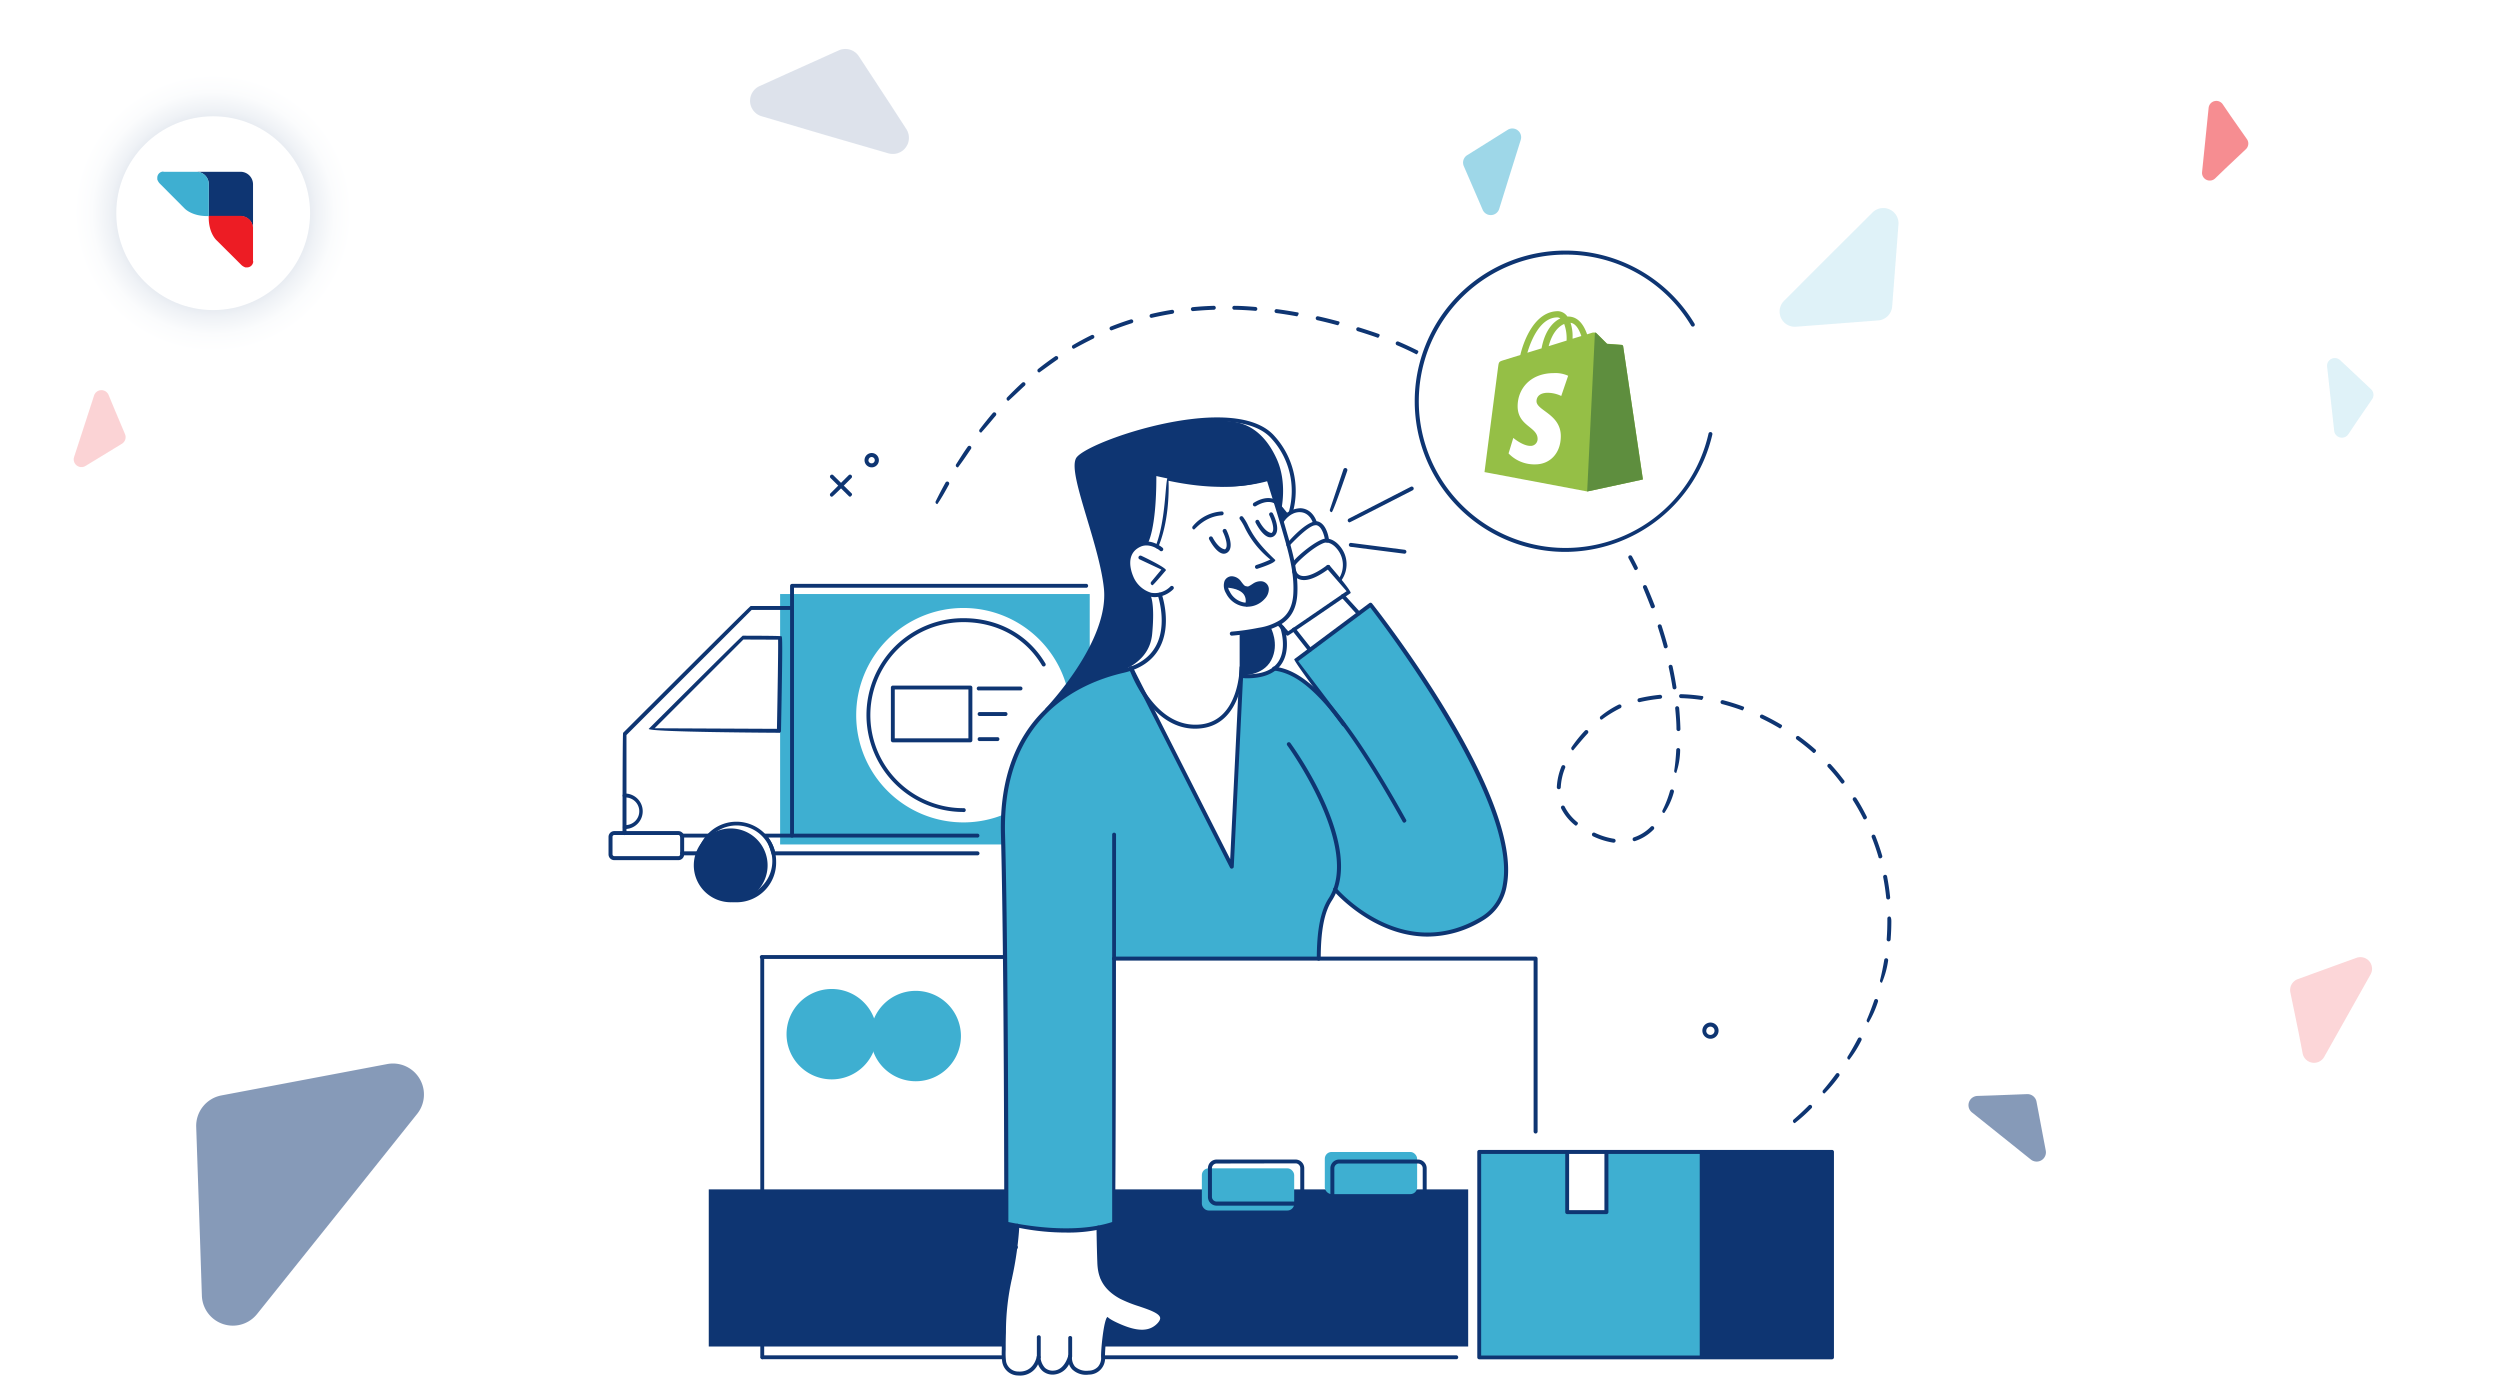 <svg xmlns="http://www.w3.org/2000/svg" xmlns:xlink="http://www.w3.org/1999/xlink" id="Layer_1" data-name="Layer 1" viewBox="0 0 645 359.96"><defs><style>.cls-1{fill:#fff;}.cls-2{fill:url(#radial-gradient);}.cls-13,.cls-3,.cls-8{fill:#0e3572;}.cls-3,.cls-4,.cls-5{fill-rule:evenodd;}.cls-10,.cls-11,.cls-4,.cls-9{fill:#ed1c24;}.cls-12,.cls-5,.cls-7{fill:#3eafd1;}.cls-6{opacity:0.5;}.cls-7{opacity:0.33;}.cls-10{opacity:0.38;}.cls-11{opacity:0.36;}.cls-13{opacity:0.28;}.cls-14{fill:#95bf46;}.cls-15{fill:#5e8e3e;}</style><radialGradient id="radial-gradient" cx="55" cy="55" r="38.14" gradientUnits="userSpaceOnUse"><stop offset="0" stop-color="#0e3572"></stop><stop offset="0.09" stop-color="#3c5c8d"></stop><stop offset="0.21" stop-color="#6f87ab"></stop><stop offset="0.33" stop-color="#9babc5"></stop><stop offset="0.45" stop-color="#bfcada"></stop><stop offset="0.57" stop-color="#dbe1ea"></stop><stop offset="0.7" stop-color="#eff2f6"></stop><stop offset="0.82" stop-color="#fbfcfd"></stop><stop offset="0.94" stop-color="#fff"></stop></radialGradient></defs><rect class="cls-1" width="645" height="359.96"></rect><circle class="cls-2" cx="55" cy="55" r="38.14"></circle><circle class="cls-1" cx="55" cy="55" r="25"></circle><path class="cls-3" d="M50.65,44.32H62.07a3.23,3.23,0,0,1,3.21,3.21V59a3.23,3.23,0,0,0-3.21-3.21H53.86V47.53a3.23,3.23,0,0,0-3.21-3.21Z"></path><path class="cls-4" d="M65.28,67.4V58.87a3.18,3.18,0,0,0-3.17-3.17H53.86c-.15,4.38,2,6.28,2,6.28l6.46,6.43a2.87,2.87,0,0,0,1,.58h.43a1.6,1.6,0,0,0,1.59-1.59Z"></path><path class="cls-5" d="M42.16,44.32H50.7a3.18,3.18,0,0,1,3.17,3.17v8.25c-4.39.15-6.29-2-6.29-2l-6.43-6.46a2.93,2.93,0,0,1-.57-1v-.43a1.59,1.59,0,0,1,1.58-1.59Z"></path><g class="cls-6"><path class="cls-7" d="M488.18,79.05a3.93,3.93,0,0,1-3.62,3.62l-14.19,1.09-7,.53a3.92,3.92,0,0,1-3.07-6.69l11.38-11.39L483.1,54.83a3.93,3.93,0,0,1,6.7,3.08l-.53,7Z"></path><path class="cls-8" d="M523,282.28a2.4,2.4,0,0,1,2.42,1.94l1.6,8.49.79,4.16a2.39,2.39,0,0,1-3.84,2.3l-7.62-6.1L508.76,287a2.39,2.39,0,0,1,1.42-4.25l4.23-.14Z"></path><path class="cls-8" d="M50.62,290.78a8,8,0,0,1,6.55-8.17l28.61-5.41,14-2.65a8,8,0,0,1,7.77,12.93L87,313.2l-20.6,25.72a8,8,0,0,1-14.32-4.76l-.47-14.28Z"></path><path class="cls-7" d="M611.7,100.39A2,2,0,0,1,612,103l-4.11,6-2,3a2,2,0,0,1-3.68-.92l-.9-8.21-.91-8.22a2,2,0,0,1,3.38-1.7l2.62,2.45Z"></path><path class="cls-9" d="M579.7,35.89a2,2,0,0,1-.27,2.61l-5.3,5L571.54,46a2,2,0,0,1-3.4-1.67l.84-8.22.84-8.23a2,2,0,0,1,3.67-.94l2,2.94Z"></path><path class="cls-10" d="M32.25,112a2,2,0,0,1-.81,2.5l-6.24,3.81-3.06,1.86a2,2,0,0,1-3-2.34l2.56-7.87,2.55-7.86a2,2,0,0,1,3.79-.15l1.37,3.31Z"></path><path class="cls-11" d="M590.91,256a3,3,0,0,1,1.91-3.38L603,248.92l5-1.81a3,3,0,0,1,3.62,4.27l-6,10.67-6,10.66a3,3,0,0,1-5.53-.88l-1-5.21Z"></path><path class="cls-12" d="M377.66,42.86a2.27,2.27,0,0,1,.88-2.83l7-4.38,3.43-2.15a2.27,2.27,0,0,1,3.38,2.6L389.56,45l-2.77,8.91a2.28,2.28,0,0,1-4.26.22l-1.6-3.71Z"></path><path class="cls-13" d="M216.39,13a4.17,4.17,0,0,1,5.19,1.51l8.25,12.6,4,6.18a4.16,4.16,0,0,1-4.64,6.27l-16.36-4.75L196.51,30a4.16,4.16,0,0,1-.56-7.78l6.73-3.05Z"></path></g><rect class="cls-12" x="201.27" y="153.27" width="79.88" height="64.61" transform="translate(482.42 371.14) rotate(180)"></rect><path class="cls-1" d="M220.9,184.51a27.66,27.66,0,1,0,27.65-27.65A27.66,27.66,0,0,0,220.9,184.51Z"></path><rect class="cls-1" x="189.2" y="251.25" width="199.54" height="105.35" transform="translate(577.94 607.85) rotate(180)"></rect><rect class="cls-8" x="182.85" y="306.86" width="195.93" height="40.54" transform="translate(561.64 654.26) rotate(180)"></rect><path class="cls-12" d="M320.32,174.41s6.23.65,8.47-2.22c0,0,5.64,1.52,7.89,3.83a56.67,56.67,0,0,0,4.49,4.11l-6.92-9.66L353.63,156l16,22.8s13.7,21.27,17.33,35.29,1.3,21.34-9.67,25.4-20.36-.81-24.39-3-8.4-7-8.4-7l-2.75,5.73s-1.63,9.13-1.48,12.11H287.41v68.32s-5.86,2.72-15,1.73-12.83-1.73-12.83-1.73L259,224.45s-1.66-16.77,2.26-27.25S271.7,180.55,277,178a134.76,134.76,0,0,1,14.84-5.53l25.71,50.7Z"></path><polygon class="cls-1" points="350.57 158.05 346.47 153.78 333.92 162.57 337.97 167.7 350.57 158.05"></polygon><path class="cls-1" d="M345.79,149.85s2.25-3.08.8-6.32a7.51,7.51,0,0,0-4.21-4.06s-.14-4.66-3.52-4.48c0,0-.21-3.44-3-3.36a6,6,0,0,0-5.08,2.7l3.21,14a3.6,3.6,0,0,0,3.36.68,44.9,44.9,0,0,0,5.28-2.89Z"></path><path class="cls-1" d="M327.24,123.55l6.54,23s2.07,10.17-2.94,13.39a22.23,22.23,0,0,1-10.52,3.3l-.32,12.2s-1.24,11.08-10.09,11.86S295.76,180,295.76,180l-3.92-7.6s7.87-2.68,8-8.91a45.66,45.66,0,0,0-.63-10,7.5,7.5,0,0,1-7.72-5.85c-1.88-6.43,3-7.6,4.18-7.48s3,.51,3,.51a45.26,45.26,0,0,0,2.26-17.33s11.47,2.44,16.88,1.63S327.24,123.55,327.24,123.55Z"></path><path class="cls-1" d="M283.41,316.86s0,8.78.33,10.27a10.76,10.76,0,0,0,5.49,7.46c4,2,10.7,3.27,10.6,5.47s-3.42,3.92-5.9,3.44-7.46-2.32-8.44-3.31c0,0-.71,5.53-.81,7.44s.41,6.31-4.2,6.26-4.4-3.17-4.4-3.17-1.33,3.39-4.23,3.41a4,4,0,0,1-3.73-2.88,5.57,5.57,0,0,1-5.75,2.88c-4.08-.57-3.75-2.8-3.4-3.77s.36-14.1.83-16.64,2.61-15.07,2.7-17.48C262.5,316.24,273.52,318.6,283.41,316.86Z"></path><path class="cls-8" d="M330.54,131.63s1.68-7-1.14-13.2-6.89-9.21-11.81-9.71-7-.61-18.93,1.48-19,6.59-20.23,7.91c-1.69,1.89,1,10.44,3,17.37s5.25,18.39,3.34,24.05A67.18,67.18,0,0,1,271.19,182s6.68-5.44,11.55-6.76,13.74-3.34,14.52-11.68-.5-10.09-.5-10.09-2.66-.43-4.92-4.8c-1.7-3.32-.58-5.74.22-6.43s2.17-2.23,4-1.94c0,0,2.3-3.35,2.28-17.48,0,0,10.87,2.52,17.58,2.66a31.21,31.21,0,0,0,11.33-1.7l3.37,10.67Z"></path><path class="cls-8" d="M327.81,161.82s2.38,4.28.18,8.49-7.78,3.93-7.78,3.93l.11-11S327.87,162.34,327.81,161.82Z"></path><path class="cls-1" d="M360.27,103a44,44,0,1,0,44-44A44,44,0,0,0,360.27,103Z"></path><path class="cls-12" d="M202.93,266.81a11.66,11.66,0,1,0,11.65-11.65A11.66,11.66,0,0,0,202.93,266.81Z"></path><rect class="cls-12" x="341.8" y="297.21" width="23.82" height="10.87" rx="1.74" transform="translate(707.42 605.29) rotate(180)"></rect><rect class="cls-12" x="310.09" y="301.42" width="23.82" height="10.88" rx="1.74" transform="translate(643.99 613.73) rotate(180)"></rect><rect class="cls-12" x="381.65" y="297.21" width="57.65" height="52.69" transform="translate(820.95 647.11) rotate(180)"></rect><rect class="cls-8" x="438.52" y="297.21" width="34.13" height="52.98" transform="translate(911.18 647.4) rotate(180)"></rect><rect class="cls-1" x="404.32" y="297.21" width="10.13" height="15.52" transform="translate(818.77 609.94) rotate(180)"></rect><path class="cls-1" d="M195,168c.19.18-.26,23.72-.26,23.72H161.44l24-23.72Z"></path><path class="cls-12" d="M224.6,267.29a11.66,11.66,0,1,0,11.66-11.65A11.66,11.66,0,0,0,224.6,267.29Z"></path><path class="cls-8" d="M179,223.25a9.52,9.52,0,1,0,9.51-9.51A9.51,9.51,0,0,0,179,223.25Z"></path><path class="cls-8" d="M316.24,151.13s-.3-2,1.56-1.95,2.78,2.57,4.09,2.51,2.95-2.07,4.48-.56c.85.83.64,2.41-1,3.76a5.25,5.25,0,0,1-3.64,1.12s.81-2.66-.91-3.42A36.54,36.54,0,0,0,316.24,151.13Z"></path><path class="cls-8" d="M439.21,265.93A2.09,2.09,0,1,1,441.3,268,2.1,2.1,0,0,1,439.21,265.93Zm1,0a1.07,1.07,0,1,0,1.07-1.06A1.07,1.07,0,0,0,440.23,265.93Z"></path><path class="cls-8" d="M196.65,350.68a.51.51,0,0,0,.51-.52v-103a.51.51,0,1,0-1,0v103A.51.51,0,0,0,196.65,350.68Z"></path><path class="cls-8" d="M196.65,350.68h62a.52.52,0,0,0,0-1h-62a.52.52,0,0,0,0,1Z"></path><path class="cls-8" d="M284.65,350.68h91.19a.52.52,0,0,0,0-1H284.65a.52.52,0,0,0,0,1Z"></path><path class="cls-8" d="M396.19,292.45a.52.52,0,0,0,.51-.52V247.32a.52.52,0,0,0-.51-.52H287.41a.52.52,0,0,0-.51.52.51.51,0,0,0,.51.51H395.67v44.1A.53.53,0,0,0,396.19,292.45Z"></path><path class="cls-8" d="M196.65,330.13h64a.51.51,0,0,0,0-1h-64a.51.51,0,0,0,0,1Z"></path><path class="cls-8" d="M284.38,330.13h91.46a.51.51,0,0,0,0-1H284.38a.51.51,0,0,0,0,1Z"></path><path class="cls-8" d="M283.74,322.3h92.1a.51.51,0,0,0,0-1h-92.1a.51.51,0,0,0,0,1Z"></path><path class="cls-8" d="M196.65,322.3H262a.51.51,0,1,0,0-1H196.65a.51.51,0,0,0,0,1Z"></path><path class="cls-8" d="M343.24,308.81v-7.4a2.25,2.25,0,0,1,2.25-2.25h20.34a2.25,2.25,0,0,1,2.25,2.25v7.4a2.25,2.25,0,0,1-2.25,2.25H345.49A2.25,2.25,0,0,1,343.24,308.81Zm2.25-8.62a1.23,1.23,0,0,0-1.23,1.22v7.4a1.23,1.23,0,0,0,1.23,1.23h20.34a1.23,1.23,0,0,0,1.23-1.23v-7.4a1.23,1.23,0,0,0-1.23-1.22Z"></path><path class="cls-8" d="M311.65,308.81v-7.4a2.25,2.25,0,0,1,2.25-2.25h20.35a2.25,2.25,0,0,1,2.25,2.25v7.4a2.25,2.25,0,0,1-2.25,2.25H313.9A2.25,2.25,0,0,1,311.65,308.81Zm2.25-8.62a1.22,1.22,0,0,0-1.22,1.22v7.4A1.23,1.23,0,0,0,313.9,310h20.35a1.23,1.23,0,0,0,1.22-1.23v-7.4a1.22,1.22,0,0,0-1.22-1.22Z"></path><path class="cls-8" d="M403.88,142.39a39.11,39.11,0,0,0,37.91-30.3.51.51,0,0,0-.38-.61.51.51,0,0,0-.61.39,37.84,37.84,0,1,1-36.92-46.18A37.57,37.57,0,0,1,436.3,84a.51.51,0,1,0,.87-.53,38.87,38.87,0,1,0-33.29,58.92Z"></path><path class="cls-8" d="M196.65,247.41h62.46a.51.51,0,1,0,0-1H196.65a.51.51,0,1,0,0,1Z"></path><path class="cls-8" d="M219.35,128.16c.56-.35.56-.68.36-.88L215,122.61a.49.49,0,0,0-.72,0,.51.51,0,0,0,0,.72L219,128A.51.51,0,0,0,219.35,128.16Z"></path><path class="cls-8" d="M214.67,128.16c.36-.15,5-4.83,5-4.83a.51.51,0,0,0,0-.72.49.49,0,0,0-.72,0l-4.68,4.67a.52.52,0,0,0,0,.73A.51.51,0,0,0,214.67,128.16Z"></path><path class="cls-8" d="M223.05,118.73a1.85,1.85,0,1,1,1.85,1.85A1.85,1.85,0,0,1,223.05,118.73Zm1,0a.82.82,0,1,0,.82-.82A.83.83,0,0,0,224.08,118.73Z"></path><path class="cls-8" d="M161.19,213.89a4.58,4.58,0,1,0,.1-9.16c-.42,0-.66.27-.65.55a.49.49,0,0,0,.48.48,3.56,3.56,0,1,1,.17,7.11.59.59,0,0,0-.59.51c0,.28.14.51.42.51Z"></path><path class="cls-8" d="M248.55,209.51a.51.51,0,1,0,0-1,24,24,0,0,1,0-48c8.68,0,16.08,4.08,20.29,11.19a.51.51,0,1,0,.88-.52c-4.4-7.43-12.12-11.69-21.17-11.69a25,25,0,0,0,0,50Z"></path><path class="cls-8" d="M161.12,215.45a.51.51,0,0,0,.51-.51v-25.3l32.28-32.27h10.42a.52.52,0,0,0,.52-.51.53.53,0,0,0-.52-.52H193.69c-.36.15-32.93,32.73-32.93,32.73-.15.36-.15,25.87-.15,25.87A.51.51,0,0,0,161.12,215.45Z"></path><path class="cls-8" d="M201,189.06s-33.28-.15-33.64-1c0,0,23.91-23.9,24.27-24.05,0,0,9.61,0,10,.15.2.21.34.35-.13,24.43a.5.5,0,0,1-.51.5ZM191.79,165,168.9,187.89l31.55.15c.16-8.48.36-20.61.3-23Z"></path><path class="cls-8" d="M185.35,222.18a4.67,4.67,0,0,1,8.75-2.26,4.6,4.6,0,0,1,.6,2.26,4.68,4.68,0,1,1-9.35,0Zm1.48-1.76a3.6,3.6,0,0,0-.45,1.76,3.62,3.62,0,1,0,.45-1.76Z"></path><path class="cls-8" d="M176,216.09h6.85a.51.51,0,1,0,0-1H176a.51.51,0,1,0,0,1Z"></path><path class="cls-8" d="M176,220.68h4.48a.51.51,0,0,0,.51-.51.52.52,0,0,0-.51-.52H176a.53.53,0,0,0-.52.52A.52.52,0,0,0,176,220.68Z"></path><path class="cls-8" d="M229.85,191V177.39a.51.51,0,0,1,.51-.51h20a.51.51,0,0,1,.51.51V191a.52.52,0,0,1-.51.52h-20A.52.52,0,0,1,229.85,191Zm20-13.12h-19v12.61h19Z"></path><path class="cls-8" d="M252.61,178.13h10.78a.51.51,0,0,0,0-1H252.61a.51.51,0,1,0,0,1Z"></path><path class="cls-8" d="M252.61,184.72h6.95a.52.52,0,0,0,0-1h-6.95a.52.52,0,0,0,0,1Z"></path><path class="cls-8" d="M252.61,191.19h4.86a.52.52,0,0,0,0-1h-4.86a.52.52,0,0,0,0,1Z"></path><path class="cls-8" d="M157,220.43v-4.51a1.5,1.5,0,0,1,1.49-1.5h16.53a1.5,1.5,0,0,1,1.49,1.5v4.51a1.49,1.49,0,0,1-1.49,1.49H158.52A1.49,1.49,0,0,1,157,220.43Zm1.49-5a.47.47,0,0,0-.46.47v4.51a.47.47,0,0,0,.46.47h16.53a.46.46,0,0,0,.46-.47v-4.51a.46.46,0,0,0-.46-.47Z"></path><path class="cls-8" d="M185.35,222.18a4.67,4.67,0,0,1,8.75-2.26,4.6,4.6,0,0,1,.6,2.26,4.68,4.68,0,1,1-9.35,0Zm1.48-1.76a3.6,3.6,0,0,0-.45,1.76,3.62,3.62,0,1,0,.45-1.76Z"></path><path class="cls-8" d="M204.34,216.09a.51.51,0,0,0,.51-.51V151.64h75.51a.52.52,0,0,0,0-1h-76a.52.52,0,0,0-.52.52v64.45A.51.51,0,0,0,204.34,216.09Z"></path><path class="cls-8" d="M179.79,222.18a9.9,9.9,0,0,1,.22-2.12A10.23,10.23,0,0,1,190,212a10.32,10.32,0,0,1,7.52,3.28,10.21,10.21,0,0,1,2.5,4.83,9.9,9.9,0,0,1,.22,2.12,10.24,10.24,0,1,1-20.47,0Zm3.47-6.25a9.21,9.21,0,1,0,16,6.25,9.31,9.31,0,0,0-.2-1.91,9.21,9.21,0,0,0-15.78-4.34Zm2.09,6.25a4.67,4.67,0,0,1,8.75-2.26,4.6,4.6,0,0,1,.6,2.26,4.68,4.68,0,1,1-9.35,0Zm1.48-1.76a3.6,3.6,0,0,0-.45,1.76,3.62,3.62,0,1,0,.45-1.76Z"></path><path class="cls-8" d="M199.54,220.68H252.2a.51.51,0,0,0,.51-.51.52.52,0,0,0-.51-.52H199.94a10.15,10.15,0,0,0-1.69-3.56h53.83a.51.51,0,1,0,0-1H197.16a43.61,43.61,0,0,1,1.88,5.2A.51.51,0,0,0,199.54,220.68Z"></path><path class="cls-8" d="M381.14,350.19v-53a.51.51,0,0,1,.51-.51h91a.51.51,0,0,1,.51.51v53a.51.51,0,0,1-.51.51h-91A.51.51,0,0,1,381.14,350.19Zm91-52.47h-90v52h90Z"></path><path class="cls-8" d="M439.3,350.51a.51.51,0,0,0,.52-.51V297.21a.52.52,0,0,0-1,0V350A.51.51,0,0,0,439.3,350.51Z"></path><path class="cls-8" d="M404.32,313.24h10.13a.52.52,0,0,0,.52-.51V297.21a.52.52,0,0,0-.52-.51.51.51,0,0,0-.51.51v15h-9.11v-15a.51.51,0,0,0-1,0v15.52A.51.51,0,0,0,404.32,313.24Z"></path><path class="cls-8" d="M330.82,134.85a8.77,8.77,0,0,0,1.37-1.9c-.06-.59-2.33-3.1-2.33-3.1-.87.5.47,4.64.47,4.64C330.78,134.84,330.8,134.85,330.82,134.85Z"></path><path class="cls-8" d="M315.74,142.86a1.59,1.59,0,0,0,.89-.28c2-1.35,0-5.43-.23-5.89a.52.52,0,0,0-.92.47c.61,1.2,1.56,3.91.57,4.57-1.4-.16-2.62-2-3.18-3.06a.51.51,0,1,0-.91.47c.17.33,1.7,3.23,3.36,3.66A1.52,1.52,0,0,0,315.74,142.86Z"></path><path class="cls-8" d="M327.75,138.63a1.52,1.52,0,0,0,.89-.28c2-1.35,0-5.42-.23-5.88a.51.51,0,0,0-.92.46c.62,1.21,1.56,3.91.57,4.58-1.39-.16-2.62-2-3.18-3.06a.51.51,0,1,0-.9.46c.16.33,1.69,3.24,3.35,3.67A2.09,2.09,0,0,0,327.75,138.63Z"></path><path class="cls-8" d="M298,154.06a7,7,0,0,0,4.67-2,.51.51,0,0,0-.68-.77,5.59,5.59,0,0,1-5,1.64,7.25,7.25,0,0,1-4.62-4.23c-.57-1.34-2.11-5.86,1.91-7.66,2.44-1.09,5,1,5,1.06a.51.51,0,1,0,.66-.78c-.12-.1-3-2.57-6.06-1.21-3.88,1.72-3.8,5.78-2.44,9a8.21,8.21,0,0,0,5.33,4.82A5.6,5.6,0,0,0,298,154.06Z"></path><path class="cls-8" d="M297.34,151c.39-.18,3.49-3.9,3.49-3.9-.17-.8-6.38-3.71-6.38-3.71a.51.51,0,0,0-.68.24.5.5,0,0,0,.24.68l5.62,2.64L297,150.12a.52.52,0,0,0,.06.72A.54.54,0,0,0,297.34,151Z"></path><path class="cls-8" d="M320.68,156.42a6.2,6.2,0,0,1-4.37-3.37,3.76,3.76,0,0,1-.38-3.15,2.06,2.06,0,0,1,1.88-1.23,3.08,3.08,0,0,1,2.37,1.33c.87,1.17,1,1.2,1.4,1.26s.29.26,1.74-.71a3.46,3.46,0,0,1,1.86-.59,2.09,2.09,0,0,1,2.18,1.93,3.65,3.65,0,0,1-1.09,2.64,6,6,0,0,1-4.48,2A6,6,0,0,1,320.68,156.42Zm3.21-5c-1.35.89-1.8,1-2.48.86s-1-.29-2-1.66c-.77-1-2-1.25-2.52-.26a2.81,2.81,0,0,0,.37,2.23,5.17,5.17,0,0,0,3.64,2.84,5.84,5.84,0,0,0,.93.08,5.05,5.05,0,0,0,3.72-1.65,2.72,2.72,0,0,0,.83-1.84,1.07,1.07,0,0,0-1.16-1A2.34,2.34,0,0,0,323.89,151.41Z"></path><path class="cls-8" d="M317.8,164a62.44,62.44,0,0,0,7.19-1,15.63,15.63,0,0,0,5.73-2.06c2.52-1.64,3.83-4.2,4-7.84.27-5.59-1.32-11-2.86-16.28-1-3.56-1.92-6.4-2.8-9.24l-1.26-4.07c-.25-.49-.57-.59-.82-.44a.5.5,0,0,0-.19.68l1.29,4.14c.89,2.83,1.77,5.67,2.6,8.52,1.72,5.87,3.28,11.22,3,16.64-.16,3.29-1.32,5.59-3.55,7a14.43,14.43,0,0,1-5.35,1.91,61.53,61.53,0,0,1-7,1,.51.51,0,0,0-.48.55A.5.5,0,0,0,317.8,164Z"></path><path class="cls-8" d="M324.32,146.77c4.56-1.48,4.66-2,4.72-2.28-4.73-4.43-6-6.89-7-8.87a12.16,12.16,0,0,0-1.34-2.25.5.5,0,0,0-.71-.09.52.52,0,0,0-.09.72,12.54,12.54,0,0,1,1.23,2.08,24.19,24.19,0,0,0,6.63,8.28,30.4,30.4,0,0,1-3.62,1.41.52.52,0,0,0-.33.65A.5.5,0,0,0,324.32,146.77Z"></path><path class="cls-8" d="M298.66,141.55c2.93-6.66,2.94-14.94,2.82-17.51,9.86,2.09,18.33,2.09,25.9,0a.51.51,0,1,0-.27-1c-7.49,2.06-15.92,2-25.77-.09-.8,1.22-.43,10.84-3.15,17.89a.51.51,0,0,0,.29.66Z"></path><path class="cls-8" d="M308.09,136.6c.43-.24,2.79-3.37,7.2-3.65a.51.51,0,0,0,0-1,10.56,10.56,0,0,0-7.59,3.86.51.51,0,0,0,.42.81Z"></path><path class="cls-8" d="M332.28,164c.29-.09,16.2-11,16.2-11,.09-.75-5.43-7.09-5.43-7.09a.51.51,0,0,0-.72,0,.52.52,0,0,0-.05.72l5.14,5.9-15.06,10.34-1.92-2.16a.51.51,0,1,0-.76.68l2.22,2.5A.5.5,0,0,0,332.28,164Z"></path><path class="cls-8" d="M331.75,133.21c.54-.29.57-.62.4-.83l-2.64-3.19c-.17-.15-2.32-1.74-6,.51a.51.51,0,1,0,.53.87c3.09-1.87,4.74-.7,4.81-.65l2.55,3.11A.5.5,0,0,0,331.75,133.21Z"></path><path class="cls-8" d="M275,318a39.32,39.32,0,0,0,12.6-1.82c.34-.49.34-100.94.34-100.94a.51.51,0,0,0-1,0V315.28c-10.35,3.39-24.29.52-26.78,0,0-5.69,0-69.06-.86-100.06-.79-29.88,18.81-38.91,30.56-41.63,4.38-1,7.49-3.16,9.26-6.37,3.32-6,.72-13.61.61-13.93a.51.51,0,1,0-1,.34c0,.07,2.55,7.47-.55,13.1-1.62,2.95-4.51,4.92-8.58,5.87-12.06,2.79-32.17,12-31.36,42.65.85,32.29.86,99.76.86,100.43C259.92,316.25,266.92,318,275,318Z"></path><path class="cls-8" d="M362.34,212.27c.49-.21.58-.52.44-.76-18.49-33.2-27.23-38.61-33.92-39.51a.51.51,0,1,0-.14,1c6.43.87,14.89,6.19,33.17,39A.53.53,0,0,0,362.34,212.27Z"></path><path class="cls-8" d="M270.14,183.59c1.05-.87,17.22-17.68,15.68-32-.58-5.37-2.59-12.1-4.37-18-2-6.68-3.88-13-2.94-14.87,1-2.07,15.37-7.93,28.89-9.58,7.12-.86,16.49-.85,20.75,4.14a20,20,0,0,1,4.41,18.65.51.51,0,0,0,.36.62.5.5,0,0,0,.63-.36,21,21,0,0,0-4.62-19.57c-4.55-5.34-14.28-5.39-21.65-4.49-13.52,1.64-28.38,7.52-29.68,10.14-1.13,2.24.64,8.14,2.87,15.61,1.77,5.9,3.77,12.59,4.33,17.86,1.49,13.81-14.86,30.81-15,31a.53.53,0,0,0,0,.73A.54.54,0,0,0,270.14,183.59Z"></path><path class="cls-8" d="M308.35,188a12.81,12.81,0,0,0,1.62-.1c10.74-1.25,10.86-15.51,10.86-15.66v-8.67a.51.51,0,1,0-1,0v8.67c0,.14-.13,13.5-9.95,14.65-12.07,1.36-17.48-14.41-17.53-14.57a.52.52,0,0,0-.65-.33.51.51,0,0,0-.32.65C291.41,172.75,296.62,188,308.35,188Z"></path><path class="cls-8" d="M368.33,241.64a27.51,27.51,0,0,0,14.38-4.22,12.82,12.82,0,0,0,6.06-9.11C393,205.44,355.62,157.72,354,155.7a.51.51,0,0,0-.7-.1l-19.39,14.47c-.1.71,12.35,17.13,12.35,17.13a.5.5,0,0,0,.71.1.51.51,0,0,0,.1-.72l-12.13-16,18.57-13.86c3.63,4.71,38.13,50.06,34.23,71.4a11.84,11.84,0,0,1-5.59,8.42c-20.39,12.29-37.15-7.19-37.32-7.38a.51.51,0,0,0-.72-.07.52.52,0,0,0-.06.72C344.21,230,354.24,241.64,368.33,241.64Z"></path><path class="cls-8" d="M340.24,247.83a.51.51,0,0,0,.51-.51c0-7.2.93-12,2.9-15,8.77-13.65-9.92-39.52-10.72-40.62a.51.51,0,0,0-.83.6c.2.27,19.09,26.4,10.69,39.47-2.08,3.22-3.05,8.17-3.06,15.58a.51.51,0,0,0,.51.51Z"></path><path class="cls-8" d="M338,168.21c.54-.28.58-.6.4-.83l-4.14-5.24a.51.51,0,1,0-.8.63l4.14,5.25A.5.5,0,0,0,338,168.21Z"></path><path class="cls-8" d="M350.57,158.81c.55-.33.57-.65.38-.86l-4.11-4.52a.51.51,0,0,0-.72,0,.52.52,0,0,0,0,.72l4.1,4.52A.52.52,0,0,0,350.57,158.81Z"></path><path class="cls-8" d="M336.41,149.66c1.7,0,3.9-1,6.56-3a.51.51,0,0,0,.11-.72.52.52,0,0,0-.72-.1c-3.8,2.84-5.81,3-6.81,2.65a1.85,1.85,0,0,1-1.14-1.14.5.5,0,0,0-.62-.36.51.51,0,0,0-.37.62,2.85,2.85,0,0,0,1.79,1.84A3.6,3.6,0,0,0,336.41,149.66Z"></path><path class="cls-8" d="M346.11,149.69a7.17,7.17,0,0,0-.44-8.81c-1.34-1.62-3.09-2.29-4.52-1.72-2.86,1.11-7.89,5.52-7.84,6.36.65.55.93.39,1,.12.54-.76,4.4-4.45,7.19-5.53,1-.4,2.32.15,3.38,1.42a6.49,6.49,0,0,1,.78,7.38.51.51,0,0,0,.17.7A.53.53,0,0,0,346.11,149.69Z"></path><path class="cls-8" d="M332.4,141.09c2.24-2.39,5.69-5.78,7.18-5.59s2.18,3,2.29,4a.57.57,0,0,0,.56.46.51.51,0,0,0,.46-.56c0-.19-.5-4.51-3.16-4.92-2.82,0-7.21,5.14-7.72,5.75a.51.51,0,0,0,.06.72A.52.52,0,0,0,332.4,141.09Z"></path><path class="cls-8" d="M339.3,135.49c.41-.08.57-.37.49-.63s-1-3.58-4.26-3.74a6.42,6.42,0,0,0-5.12,2.87.51.51,0,1,0,.87.54s1.64-2.52,4.2-2.39,3.3,2.86,3.33,3A.5.5,0,0,0,339.3,135.49Z"></path><path class="cls-8" d="M321.67,175c4.11,0,7.05-1.13,8.74-3.37,2.94-3.89,1-9.61.92-9.85a.5.5,0,0,0-.65-.32.51.51,0,0,0-.32.65c0,.06,1.85,5.46-.77,8.91-1.67,2.21-4.8,3.17-9.34,2.92a.51.51,0,0,0-.54.47.5.5,0,0,0,.47.54C320.7,174.94,321.19,175,321.67,175Z"></path><path class="cls-8" d="M343.6,132.14c.48-.35,4-10.7,4-10.7a.51.51,0,0,0-1-.33l-3.48,10.35a.51.51,0,0,0,.32.65A.45.45,0,0,0,343.6,132.14Z"></path><path class="cls-8" d="M362.34,142.86a.52.52,0,0,0,.51-.45.51.51,0,0,0-.45-.57l-13.82-1.77a.52.52,0,0,0-.57.44.5.5,0,0,0,.44.57l13.83,1.77Z"></path><path class="cls-8" d="M348.19,134.78c.23-.06,16.27-8.28,16.27-8.28a.51.51,0,0,0-.47-.91l-16,8.22a.51.51,0,0,0-.22.69A.53.53,0,0,0,348.19,134.78Z"></path><path class="cls-8" d="M317.8,224.12c.33-.07.5-.26.51-.49l2.52-51.41a.5.5,0,0,0-.48-.53.51.51,0,0,0-.54.48l-2.42,49.48L292.3,172.2a.51.51,0,1,0-.91.46l25.95,51.18A.53.53,0,0,0,317.8,224.12Z"></path><path class="cls-8" d="M241.64,130a.5.5,0,0,1-.22-.68c.82-1.66,1.67-3.28,2.52-4.81a.52.52,0,0,1,.7-.21.53.53,0,0,1,.2.7c-.85,1.53-1.69,3.13-3,5.06A.49.49,0,0,1,241.64,130Zm5.2-9.49a.51.51,0,0,1-.17-.7c1-1.56,1.94-3.09,3-4.57a.51.51,0,0,1,.84.58c-1,1.46-2,3-3.35,4.77A.5.5,0,0,1,246.84,120.5Zm6-9a.5.5,0,0,1-.1-.71c1.1-1.45,2.25-2.88,3.4-4.24a.51.51,0,1,1,.78.66c-1.14,1.35-2.28,2.76-3.77,4.4A.51.51,0,0,1,252.89,111.53Zm7-8.26a.52.52,0,0,1,0-.72c1.28-1.32,2.59-2.61,3.89-3.8a.51.51,0,0,1,.69.75c-1.28,1.18-2.58,2.45-4.21,3.92A.49.49,0,0,1,259.86,103.27Zm7.92-7.34a.52.52,0,0,1,.08-.72c1.43-1.14,2.9-2.23,4.38-3.24a.51.51,0,0,1,.58.84c-1.46,1-2.91,2.08-4.64,3.31A.51.51,0,0,1,267.78,95.93Zm97.51-4.57c-1.59-.81-3.23-1.58-4.87-2.27a.51.51,0,0,1,.4-.94c1.66.71,3.32,1.48,4.93,2.29.25.13.36.44-.23,1A.68.68,0,0,1,365.29,91.36Zm-88.64-1.61a.51.51,0,0,1,.18-.7c1.56-.91,3.17-1.78,4.8-2.58a.51.51,0,0,1,.45.92c-1.61.79-3.2,1.64-5,2.61A.5.5,0,0,1,276.65,89.75Zm78.76-2.61-.77-.27q-2.19-.75-4.35-1.41a.52.52,0,0,1-.34-.64.51.51,0,0,1,.64-.34c1.45.45,2.91.93,4.39,1.43l.76.27c.27.09.41.38-.16,1A.51.51,0,0,1,355.41,87.14Zm-69.09-2.21a.51.51,0,0,1,.29-.66c1.68-.67,3.41-1.29,5.13-1.83a.51.51,0,0,1,.64.33.51.51,0,0,1-.34.64c-1.69.54-3.39,1.15-5.24,1.85A.52.52,0,0,1,286.32,84.93Zm58.79-1c-1.77-.48-3.53-.92-5.23-1.3a.51.51,0,1,1,.22-1c1.71.38,3.49.82,5.28,1.3.27.07.43.36-.14,1ZM296.6,81.61A.53.53,0,0,1,297,81c1.74-.41,3.53-.77,5.33-1.06a.5.5,0,0,1,.59.42.52.52,0,0,1-.42.59c-1.78.29-3.55.64-5.39,1.06A.51.51,0,0,1,296.6,81.61Zm38,0c-1.82-.33-3.61-.62-5.32-.84a.5.5,0,0,1-.44-.57.51.51,0,0,1,.57-.44c1.72.22,3.53.51,5.37.84.28,0,.46.32-.09,1Zm-27.34-1.8a.5.5,0,0,1,.46-.56c1.76-.17,3.59-.29,5.43-.35a.49.49,0,0,1,.52.49.51.51,0,0,1-.49.53c-1.82.06-3.62.18-5.41.35A.51.51,0,0,1,307.26,79.79Zm16.67.39c-1.81-.15-3.62-.25-5.38-.29a.51.51,0,1,1,0-1c1.78,0,3.61.14,5.43.29a.51.51,0,0,1,0,1Z"></path><path class="cls-8" d="M462.73,289.59a.5.5,0,0,1,0-.72c1.36-1.19,2.69-2.42,3.92-3.67a.5.5,0,0,1,.72,0,.51.51,0,0,1,0,.72,42.68,42.68,0,0,1-4.32,3.86A.53.53,0,0,1,462.73,289.59ZM470.4,282a.52.52,0,0,1-.06-.72c1.15-1.35,2.27-2.77,3.34-4.22a.51.51,0,0,1,.82.61,35.31,35.31,0,0,1-3.77,4.45A.54.54,0,0,1,470.4,282Zm6.45-8.68a.53.53,0,0,1-.17-.71c.94-1.5,1.83-3.07,2.66-4.67a.51.51,0,0,1,.91.48,30.07,30.07,0,0,1-3.13,5A.5.5,0,0,1,476.85,273.29Zm5.06-9.56a.51.51,0,0,1-.27-.67c.71-1.66,1.35-3.35,1.91-5a.5.5,0,0,1,.64-.32.52.52,0,0,1,.33.65,26.22,26.22,0,0,1-2.41,5.4A.45.45,0,0,1,481.91,263.73Zm3.52-10.23a.5.5,0,0,1-.38-.62c.43-1.73.79-3.49,1.08-5.25a.52.52,0,0,1,.58-.43.52.52,0,0,1,.43.59,22.65,22.65,0,0,1-1.59,5.73Zm1.8-10.65a.51.51,0,0,1-.47-.55c.12-1.56.18-3.14.18-5.36a.52.52,0,0,1,.51-.52c.28,0,.51.23.52,1.19,0,1.58-.07,3.19-.19,4.77a.51.51,0,0,1-.51.47Zm-.59-11.27c-.18-1.77-.44-3.55-.78-5.3a.52.52,0,0,1,.41-.6.5.5,0,0,1,.6.41c.34,1.78.61,3.59.79,5.39a.52.52,0,0,1-.51.56A.51.51,0,0,1,486.64,231.58Zm-2-10.51c-.5-1.72-1.09-3.43-1.74-5.07a.52.52,0,0,1,.29-.66.51.51,0,0,1,.66.29c.66,1.67,1.26,3.4,1.77,5.15.08.27-.08.56-.49.66A.5.5,0,0,1,484.61,221.07Zm-68.32-3.68a19.22,19.22,0,0,1-5.3-1.64.51.51,0,1,1,.43-.93,18.19,18.19,0,0,0,5,1.56.51.51,0,0,1-.07,1Zm4.92-.75a.5.5,0,0,1,.33-.64,11,11,0,0,0,4.33-2.72.51.51,0,1,1,.72.72,11.75,11.75,0,0,1-4.89,3A.52.52,0,0,1,421.21,216.64Zm-14.92-3.78a13.11,13.11,0,0,1-3.54-4.32.51.51,0,0,1,.92-.45,12.09,12.09,0,0,0,3.26,4c.22.18.25.5-.32.91A.49.49,0,0,1,406.29,212.86Zm74.39-1.75c-.81-1.59-1.69-3.16-2.64-4.66a.53.53,0,0,1,.16-.71.51.51,0,0,1,.71.16c1,1.53,1.86,3.13,2.68,4.75.13.25,0,.56-.46.74A.49.49,0,0,1,480.68,211.11Zm-51.56-1.41a.5.5,0,0,1-.22-.68,27.45,27.45,0,0,0,1.93-5,.51.51,0,0,1,1,.29,17.75,17.75,0,0,1-2.45,5.4A.53.53,0,0,1,429.12,209.7Zm-27-6.11a.51.51,0,0,1-.49-.53,16,16,0,0,1,1.23-5.42.51.51,0,0,1,.94.38,15.19,15.19,0,0,0-1.15,5.07.51.51,0,0,1-.51.5ZM475,202c-.35-.47-.72-.93-1.09-1.4-.74-.92-1.53-1.83-2.35-2.71a.52.52,0,0,1,.76-.7c.83.9,1.63,1.83,2.39,2.78l1.1,1.41c.17.23.13.55-.4.82A.51.51,0,0,1,475,202Zm-42.62-2.59a.5.5,0,0,1-.43-.58c.25-1.69.43-3.49.52-5.33A.52.52,0,0,1,433,193a.51.51,0,0,1,.48.54,19.15,19.15,0,0,1-1,5.87Zm35.35-5.26c-1.33-1.17-2.73-2.3-4.18-3.35a.5.5,0,0,1-.11-.71.51.51,0,0,1,.71-.12c1.47,1.07,2.91,2.22,4.26,3.41.21.19.23.51-.34.9A.55.55,0,0,1,467.73,194.18Zm-62.13-.67a.51.51,0,0,1-.13-.71,34.23,34.23,0,0,1,3.44-4.27.52.52,0,0,1,.73,0,.53.53,0,0,1,0,.73c-1.26,1.34-2.39,2.74-3.77,4.37A.52.52,0,0,1,405.6,193.51Zm26.93-5.36c0-1.75-.16-3.55-.33-5.36a.51.51,0,0,1,.46-.56.55.55,0,0,1,.56.46c.17,1.83.28,3.66.33,5.44a.51.51,0,0,1-.51.52A.52.52,0,0,1,432.53,188.15Zm26.54-.27c-1.53-.91-3.12-1.76-4.73-2.53a.51.51,0,0,1,.44-.92c1.63.78,3.25,1.64,4.81,2.57.24.14.32.46-.26.95A.48.48,0,0,1,459.07,187.88Zm-46.19-2.35a.5.5,0,0,1,.08-.71,24.08,24.08,0,0,1,4.66-3,.51.51,0,0,1,.68.25.52.52,0,0,1-.25.68,30.77,30.77,0,0,0-4.77,2.94A.51.51,0,0,1,412.88,185.53Zm36.52-2.26c-1.68-.61-3.4-1.15-5.11-1.59a.51.51,0,0,1,.25-1c1.74.45,3.5,1,5.21,1.63.27.09.4.39-.17,1A.39.39,0,0,1,449.4,183.27Zm-26.91-2.48a.5.5,0,0,1,.38-.61,41.94,41.94,0,0,1,5.4-.89.54.54,0,0,1,.56.46.52.52,0,0,1-.46.56,41.27,41.27,0,0,0-5.38.88A.5.5,0,0,1,422.49,180.79Zm16.54-.17a46,46,0,0,0-5.33-.47.51.51,0,0,1-.49-.53.48.48,0,0,1,.53-.49,48.17,48.17,0,0,1,5.44.48c.28,0,.47.3-.07,1Zm-7.51-3.16c-.27-1.73-.61-3.51-1-5.3a.51.51,0,0,1,.39-.6.51.51,0,0,1,.61.39c.39,1.81.72,3.6,1,5.35a.52.52,0,0,1-.5.59A.51.51,0,0,1,431.52,177.46Zm-2.26-10.53c-.46-1.71-1-3.45-1.54-5.16a.51.51,0,0,1,.33-.64.52.52,0,0,1,.65.33c.55,1.72,1.08,3.47,1.55,5.2.07.28-.09.56-.5.65A.51.51,0,0,1,429.26,166.93Zm-3.33-10.23c-.63-1.65-1.31-3.32-2-5a.52.52,0,0,1,.26-.68.53.53,0,0,1,.68.26c.73,1.68,1.42,3.37,2.06,5,.1.26,0,.55-.48.69A.52.52,0,0,1,425.93,156.7Zm-4.32-9.86c-.47-.93-.95-1.86-1.45-2.79a.51.51,0,1,1,.9-.48c.51.93,1,1.87,1.46,2.81.13.26,0,.56-.46.74A.5.5,0,0,1,421.61,146.84Z"></path><path class="cls-8" d="M263.16,354.9a5.07,5.07,0,0,0,4.66-2.93,4.43,4.43,0,0,0,1.13,1.72,4,4,0,0,0,2.93.95,4.78,4.78,0,0,0,3.93-2.69,3.91,3.91,0,0,0,.77,1.3,5.14,5.14,0,0,0,4.33,1.4,4.18,4.18,0,0,0,4.18-4.61c-.06-1.17.43-6.73.64-9a19.48,19.48,0,0,0,3.07,1.58c1.78.76,7.19,3.08,10.55-.51a2.72,2.72,0,0,0,.94-2.47c-.42-1.68-3.05-2.57-6.08-3.6a30.47,30.47,0,0,1-4.73-1.88c-4.52-2.45-5.24-5.54-5.35-8.5-.16-4.36-.21-8.9-.21-8.95a.51.51,0,0,0-.51-.5.5.5,0,0,0-.51.51c0,.05.05,4.6.21,9,.11,3.11.9,6.65,5.87,9.36a32.7,32.7,0,0,0,4.9,1.95c2.52.86,5.13,1.74,5.42,2.88.1.41-.13.92-.69,1.52-2,2.09-4.95,2.18-9.4.27-3-1.28-3.44-1.91-3.46-1.94-1,.56-1.76,8.82-1.67,10.38a3.4,3.4,0,0,1-.81,2.49,3.29,3.29,0,0,1-2.4,1,4.38,4.38,0,0,1-3.53-1.06,3.52,3.52,0,0,1-.75-2.59.51.51,0,0,0-.41-.58.52.52,0,0,0-.59.39s-.87,3.68-3.77,3.83a3,3,0,0,1-2.19-.69,4.48,4.48,0,0,1-1.18-2.78.52.52,0,0,0-.48-.49.52.52,0,0,0-.53.42c0,.16-.76,4-4.69,3.78a3.23,3.23,0,0,1-3.19-2.64,18.38,18.38,0,0,1-.09-3c0-.31,0-.61,0-.91q0-1.77.06-3.54a63.78,63.78,0,0,1,1.58-14.05A88.15,88.15,0,0,0,263,316.27a.51.51,0,0,0-.48-.54.47.47,0,0,0-.54.48,87,87,0,0,1-1.86,13.28,63.46,63.46,0,0,0-1.59,13.92c0,1.54-.07,2.73-.07,3.91,0,.3,0,.6,0,.9a19.36,19.36,0,0,0,.11,3.14,4.21,4.21,0,0,0,4.13,3.52Z"></path><path class="cls-8" d="M276.1,350.41a.51.51,0,0,0,.51-.51v-4.81a.51.51,0,0,0-1,0v4.81A.51.51,0,0,0,276.1,350.41Z"></path><path class="cls-8" d="M268,350.68a.51.51,0,0,0,.51-.51l0-5.07a.51.51,0,1,0-1,0l0,5.07a.51.51,0,0,0,.5.52Z"></path><path class="cls-8" d="M321.76,156.52c.82-1.74.62-2.88-.09-3.8-1.6-2.06-5.26-2.1-5.42-2.11a.52.52,0,0,0,0,1s3.32,0,4.62,1.71a2.83,2.83,0,0,1,.39,2.54.5.5,0,0,0,.38.61A.25.25,0,0,0,321.76,156.52Z"></path><path class="cls-14" d="M418.77,89.34a.43.43,0,0,0-.4-.38l-3.75-.28-2.75-2.74a.76.76,0,0,0-.19-.12l-.09,0-.1,0a1.72,1.72,0,0,0-.63,0l-1.39.43c-.83-2.38-2.29-4.58-4.86-4.58h-.22A3.12,3.12,0,0,0,402,80.28c-6,0-8.86,7.5-9.76,11.31l-4.2,1.3c-1.3.4-1.34.45-1.51,1.67-.13.93-3.53,27.24-3.53,27.24l26.51,5,14.37-3.11S418.8,89.57,418.77,89.34Zm-14.58-1.72v.25l-4.63,1.44c.89-3.44,2.56-5.11,4-5.73A11.08,11.08,0,0,1,404.19,87.62Zm-2.39-5.73a1.37,1.37,0,0,1,.77.26c-1.92.91-4,3.18-4.85,7.73L394.06,91C395.08,87.55,397.49,81.89,401.8,81.89Zm1,20.27a8.19,8.19,0,0,0-3.45-.82c-2.79,0-2.93,1.74-2.93,2.18,0,2.41,6.27,3.33,6.27,9,0,4.44-2.81,7.29-6.6,7.29a9.2,9.2,0,0,1-6.88-2.83l1.22-4s2.39,2.06,4.41,2.06a1.78,1.78,0,0,0,1.86-1.8c0-3.14-5.15-3.28-5.15-8.44,0-4.34,3.12-8.54,9.4-8.54a7.81,7.81,0,0,1,3.63.69Zm2.93-14.77v-.48a11.06,11.06,0,0,0-.53-3.63c1.32.17,2.21,1.68,2.78,3.42Z"></path><path class="cls-15" d="M418.37,89l-3.75-.28-2.75-2.74a.66.66,0,0,0-.38-.17l-2,41,14.37-3.11s-5.05-34.09-5.08-34.33a.43.43,0,0,0-.4-.37Z"></path></svg>